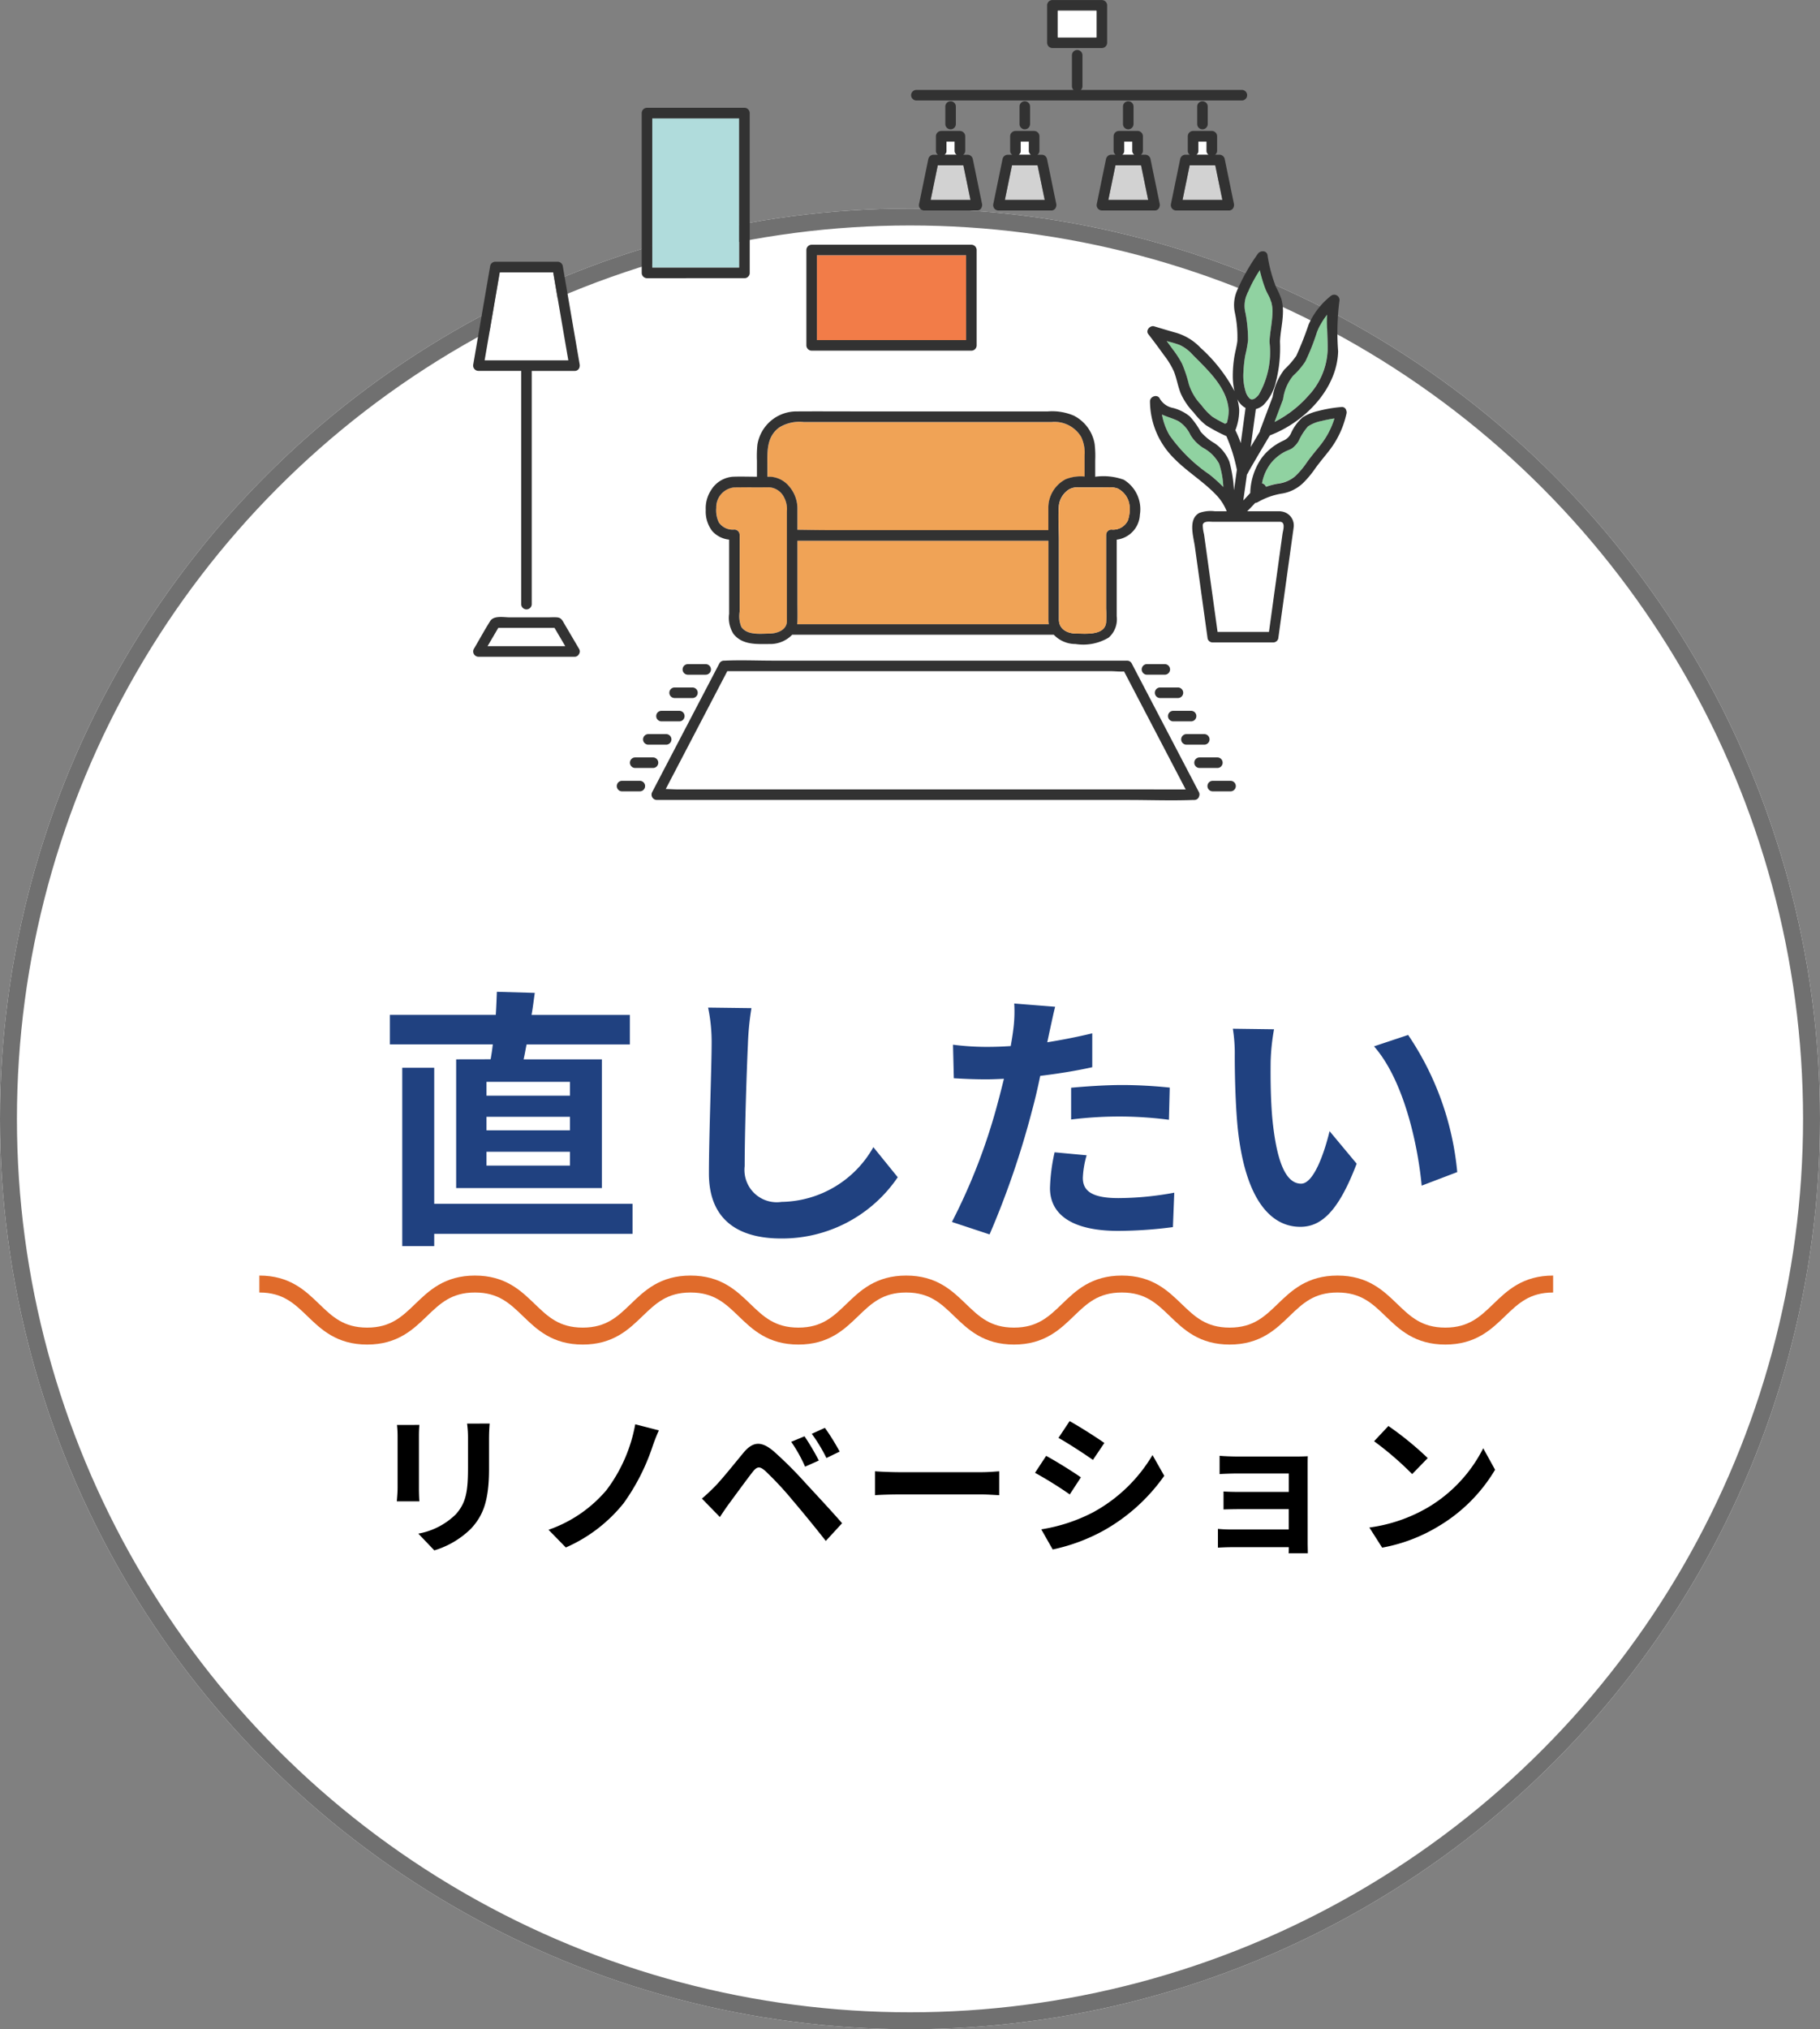 <svg xmlns="http://www.w3.org/2000/svg" width="107.49" height="119.8" viewBox="0 0 107.49 119.8">
  <rect x="0" y="0" width="107.49" height="119.8" fill="#808080" stroke="none"/>
  <g id="search5-sp" transform="translate(-133.255 -2112.855)">
    <g id="楕円形_329" data-name="楕円形 329" transform="translate(133.255 2125.166)" fill="#fff" stroke="#707070" stroke-width="1">
      <circle cx="53.745" cy="53.745" r="53.745" stroke="none"/>
      <circle cx="53.745" cy="53.745" r="53.245" fill="none"/>
    </g>
    <path id="パス_26807" data-name="パス 26807" d="M-20.912-7.472H-25.84v-.816h4.928Zm0,2.048H-25.84v-.8h4.928Zm0,2.08H-25.84V-4.16h4.928Zm-6.72-6.272v7.6h8.608v-7.6h-4.624c.064-.272.112-.576.176-.88h6.1V-12.24h-5.808c.08-.432.128-.864.192-1.3l-2.24-.064c-.016.416-.032.88-.064,1.36h-6.256V-10.5h6.08c-.032.3-.08.608-.128.88Zm10.416,8.528H-28.928V-9.12h-1.888V1.408h1.888V.688h11.712Zm4.464-11.584a9.948,9.948,0,0,1,.208,2.144c0,1.36-.16,5.52-.16,7.648,0,2.7,1.68,3.84,4.272,3.84a8.246,8.246,0,0,0,6.88-3.616l-1.44-1.776A6.326,6.326,0,0,1-8.416-1.2a1.907,1.907,0,0,1-2.176-2.112c0-1.968.112-5.52.192-7.216a16.261,16.261,0,0,1,.208-2.112ZM8.688-6.064a23.279,23.279,0,0,1,3.056-.176,22.887,22.887,0,0,1,2.72.192l.048-1.9A27.509,27.509,0,0,0,11.728-8.1c-1.024,0-2.16.08-3.04.16Zm1.248-5.088c-.864.208-1.76.384-2.656.528l.128-.608c.08-.352.224-1.056.336-1.488l-2.416-.192a8.226,8.226,0,0,1-.064,1.6q-.048.384-.144.912c-.48.032-.944.048-1.408.048a15.6,15.6,0,0,1-2-.128L1.76-8.5c.56.032,1.152.064,1.92.064.32,0,.672-.016,1.04-.032-.112.448-.224.9-.336,1.312A34.935,34.935,0,0,1,1.648-.016L3.872.72A51.1,51.1,0,0,0,6.384-6.608c.176-.64.336-1.344.48-2.032,1.056-.128,2.128-.3,3.072-.512ZM7.712-4.128A10.875,10.875,0,0,0,7.44-2.016C7.44-.416,8.8.512,11.472.512A25.355,25.355,0,0,0,14.7.288l.08-2.032a18.369,18.369,0,0,1-3.3.32c-1.7,0-2.1-.512-2.1-1.2a5.482,5.482,0,0,1,.224-1.328Zm12.96-7.264-2.432-.032a9.183,9.183,0,0,1,.112,1.6c0,.976.032,2.816.176,4.272C18.976-1.3,20.5.272,22.224.272,23.5.272,24.5-.7,25.552-3.456l-1.6-1.92c-.3,1.248-.928,3.1-1.68,3.1-.992,0-1.472-1.552-1.7-3.84-.1-1.136-.112-2.336-.1-3.36A12.555,12.555,0,0,1,20.672-11.392Zm7.92.336-2.016.672C28.3-8.432,29.152-4.7,29.392-2.16l2.1-.8A17.269,17.269,0,0,0,28.592-11.056Z" transform="translate(187.828 2185.012)" fill="#204180"/>
    <path id="パス_26808" data-name="パス 26808" d="M-31.815-6.9a6.121,6.121,0,0,1,.036.684v3.033c0,.27-.036.621-.045.792h1.332c-.018-.207-.027-.558-.027-.783V-6.219c0-.288.009-.486.027-.684Zm4.14-.081a6.349,6.349,0,0,1,.054.9v1.71c0,1.4-.117,2.079-.729,2.754A4.212,4.212,0,0,1-30.555-.486l.945.99A5.228,5.228,0,0,0-27.423-.8c.666-.738,1.044-1.566,1.044-3.5V-6.084c0-.36.018-.648.036-.9Zm11.331.4-1.4-.36a9.134,9.134,0,0,1-1.7,3.888,7.845,7.845,0,0,1-3.42,2.34L-21.843.333a9,9,0,0,0,3.411-2.61,12.481,12.481,0,0,0,1.692-3.3A10.531,10.531,0,0,1-16.344-6.588Zm8.595.351-.783.324a8.484,8.484,0,0,1,.819,1.467L-6.9-4.8A14.361,14.361,0,0,0-7.749-6.237Zm1.206-.5-.774.351A9.416,9.416,0,0,1-6.453-4.95l.783-.378A13.1,13.1,0,0,0-6.543-6.732Zm-7.263,4.176,1.062,1.089c.153-.234.369-.558.576-.837C-11.8-2.8-11.151-3.69-10.8-4.14c.261-.324.414-.324.729-.054A19.658,19.658,0,0,1-8.415-2.412c.531.621,1.35,1.62,1.926,2.358L-5.526-1.1c-.648-.747-1.611-1.773-2.214-2.43A23.424,23.424,0,0,0-9.576-5.355c-.738-.621-1.224-.558-1.764.081-.612.738-1.314,1.62-1.728,2.034C-13.338-2.97-13.536-2.781-13.806-2.556Zm10.224-.2c.333-.027.936-.045,1.449-.045H2.7c.378,0,.837.036,1.053.045V-4.167c-.234.018-.639.054-1.053.054H-2.133c-.468,0-1.125-.027-1.449-.054ZM7.911-7.128l-.657.99c.594.333,1.53.945,2.034,1.3l.675-1C9.5-6.165,8.505-6.8,7.911-7.128ZM6.237-.738,6.912.45A10.951,10.951,0,0,0,9.918-.666,10.867,10.867,0,0,0,13.5-3.9l-.693-1.224a9.174,9.174,0,0,1-3.5,3.375A9.987,9.987,0,0,1,6.237-.738Zm.288-4.338-.657,1A23.505,23.505,0,0,1,7.92-2.8l.657-1.008C8.118-4.131,7.128-4.752,6.525-5.076Zm15.444.621c0-.189,0-.486.009-.6-.144.009-.477.018-.693.018h-3.4c-.333,0-.882-.018-1.116-.045V-4c.216-.018.783-.036,1.116-.036h2.97v1.089H17.982c-.342,0-.747-.009-.981-.027v1.062c.207-.009.639-.018.981-.018h2.871v1.2h-3.4a7.722,7.722,0,0,1-.783-.036V.342c.153-.009.522-.027.774-.027h3.411c0,.135,0,.279-.009.36h1.134c0-.162-.009-.468-.009-.612Zm4.77-2.385-.846.9A18.713,18.713,0,0,1,28.143-4l.918-.945A18.9,18.9,0,0,0,26.739-6.84ZM25.614-.846,26.37.342A9.747,9.747,0,0,0,29.709-.927a9.57,9.57,0,0,0,3.33-3.33l-.7-1.269a8.534,8.534,0,0,1-3.276,3.5A9.276,9.276,0,0,1,25.614-.846Z" transform="translate(188.516 2203.882)"/>
    <g id="グループ_8996" data-name="グループ 8996" transform="translate(161.196 2112.855)">
      <g id="グループ_8854" data-name="グループ 8854" transform="translate(0 15.453)">
        <path id="パス_20851" data-name="パス 20851" d="M-222.991,2852.688l-.085.495-.809,4.7h4.944l-.057-.33-.837-4.87Z" transform="translate(224.563 -2852.066)" fill="#fff"/>
        <path id="パス_20852" data-name="パス 20852" d="M-234.4,2849.131h2.529V2862.9a.311.311,0,0,0,.622,0v-13.767h2.529a.288.288,0,0,0,.3-.258.333.333,0,0,0,0-.136l-.877-5.1-.124-.723a.313.313,0,0,0-.3-.229H-233.4a.314.314,0,0,0-.3.229l-.877,5.1-.124.723A.316.316,0,0,0-234.4,2849.131Zm5.312-.622h-4.944l.809-4.7.085-.495h3.156l.837,4.87Z" transform="translate(234.713 -2842.688)" fill="#323232"/>
        <path id="パス_20853" data-name="パス 20853" d="M-220.422,3190.048l-.635,1.082h4.592l-.635-1.082Z" transform="translate(221.911 -3168.433)" fill="#fff"/>
        <path id="パス_20854" data-name="パス 20854" d="M-234.472,3182.023h5.679a.283.283,0,0,0,.263-.154.281.281,0,0,0,.006-.314l-.889-1.513c-.1-.178-.176-.326-.408-.345-.191-.015-.39,0-.582,0h-2.2c-.356,0-.95-.128-1.168.217-.339.536-.643,1.1-.964,1.642A.314.314,0,0,0-234.472,3182.023Zm.719-.623h-.176l.635-1.082h3.321l.635,1.082Z" transform="translate(234.782 -3158.703)" fill="#323232"/>
      </g>
      <g id="グループ_8855" data-name="グループ 8855" transform="translate(42.712 8.355)">
        <path id="パス_20855" data-name="パス 20855" d="M452.206,2729.165v-.539h-.486v.539a.283.283,0,0,1-.122.244h.73A.283.283,0,0,1,452.206,2729.165Z" transform="translate(-451.598 -2728.626)" fill="#fff"/>
      </g>
      <g id="グループ_8856" data-name="グループ 8856" transform="translate(38.33 8.355)">
        <path id="パス_20856" data-name="パス 20856" d="M381.782,2729.165v-.539H381.3v.539a.283.283,0,0,1-.122.244h.73A.283.283,0,0,1,381.782,2729.165Z" transform="translate(-381.174 -2728.626)" fill="#fff"/>
      </g>
      <g id="グループ_8857" data-name="グループ 8857" transform="translate(32.219 8.355)">
        <path id="パス_20857" data-name="パス 20857" d="M283.583,2729.165v-.539H283.1v.539a.283.283,0,0,1-.122.244h.73A.283.283,0,0,1,283.583,2729.165Z" transform="translate(-282.975 -2728.626)" fill="#fff"/>
      </g>
      <g id="グループ_8858" data-name="グループ 8858" transform="translate(27.837 8.355)">
        <path id="パス_20858" data-name="パス 20858" d="M213.16,2729.165v-.539h-.486v.539a.283.283,0,0,1-.122.244h.73A.283.283,0,0,1,213.16,2729.165Z" transform="translate(-212.552 -2728.626)" fill="#fff"/>
      </g>
      <g id="グループ_8859" data-name="グループ 8859" transform="translate(34.048 0.293)">
        <ellipse id="楕円形_327" data-name="楕円形 327" cx="1.626" cy="1.124" rx="1.626" ry="1.124" transform="translate(0 0)" fill="#fff"/>
      </g>
      <g id="グループ_8860" data-name="グループ 8860" transform="translate(45.021 23.563)">
        <path id="パス_20859" data-name="パス 20859" d="M488.833,2973.037l-.006-.012a3.247,3.247,0,0,1,.107.614.338.338,0,0,1,0,.046.346.346,0,0,1,0,.054,3.212,3.212,0,0,1-.225,1.123,5.949,5.949,0,0,1,.315.763l.284-2.079A1.112,1.112,0,0,1,488.833,2973.037Z" transform="translate(-488.711 -2973.025)" fill="#fff"/>
      </g>
      <g id="グループ_8861" data-name="グループ 8861" transform="translate(11.378 39.624)">
        <path id="パス_20860" data-name="パス 20860" d="M-21.482,3237.613l-3.382-6.474c-.259.021-.548-.017-.8-.017H-48.295l-.421.806-3.214,6.152c.257,0,.52.025.764.025h29.941Z" transform="translate(51.93 -3231.122)" fill="#fff"/>
      </g>
      <g id="グループ_8862" data-name="グループ 8862" transform="translate(43.088 30.797)">
        <path id="パス_20861" data-name="パス 20861" d="M462.228,3089.282h-3.963c-.189,0-.579-.071-.615.191a2.319,2.319,0,0,0,.076.546l.168,1.211.631,4.553h3.036l.085-.616.5-3.627.213-1.539C462.389,3089.8,462.559,3089.309,462.228,3089.282Z" transform="translate(-457.646 -3089.273)" fill="#fff"/>
      </g>
      <path id="パス_20862" data-name="パス 20862" d="M200.5,2644.338h-9.514a.287.287,0,0,0,.1-.224v-1.822a.311.311,0,0,0-.622,0v1.822a.287.287,0,0,0,.1.224h-9.287a.311.311,0,0,0,0,.622H200.5A.311.311,0,0,0,200.5,2644.338Z" transform="translate(-155.096 -2639.029)" fill="#323232"/>
      <path id="パス_20863" data-name="パス 20863" d="M214.037,2691.942v-1.034a.311.311,0,0,0-.622,0v1.034A.311.311,0,0,0,214.037,2691.942Z" transform="translate(-185.525 -2684.619)" fill="#323232"/>
      <path id="パス_20864" data-name="パス 20864" d="M284.461,2691.942v-1.034a.311.311,0,0,0-.622,0v1.034A.311.311,0,0,0,284.461,2691.942Z" transform="translate(-251.566 -2684.619)" fill="#323232"/>
      <path id="パス_20865" data-name="パス 20865" d="M199.932,2751.205l-.421,2.045h2.353l-.421-2.045Z" transform="translate(-172.486 -2741.445)" fill="#d2d2d2"/>
      <path id="パス_20866" data-name="パス 20866" d="M189,2720.26l-.549,2.667a.316.316,0,0,0,.3.394h3.115a.284.284,0,0,0,.286-.211.315.315,0,0,0,.014-.183l-.549-2.667a.314.314,0,0,0-.3-.229h-.265a.283.283,0,0,0,.122-.244v-.85a.316.316,0,0,0-.311-.311h-1.109a.316.316,0,0,0-.311.311v.85a.282.282,0,0,0,.122.244H189.3A.315.315,0,0,0,189,2720.26Zm.132,2.438.421-2.045h1.511l.421,2.045Zm.933-2.911v-.539h.486v.539a.282.282,0,0,0,.122.244h-.73A.283.283,0,0,0,190.068,2719.787Z" transform="translate(-162.109 -2710.894)" fill="#323232"/>
      <path id="パス_20867" data-name="パス 20867" d="M270.355,2751.205l-.421,2.045h2.353l-.421-2.045Z" transform="translate(-238.527 -2741.445)" fill="#d2d2d2"/>
      <path id="パス_20868" data-name="パス 20868" d="M259.425,2720.26l-.549,2.667a.316.316,0,0,0,.3.394h3.115a.284.284,0,0,0,.286-.211.314.314,0,0,0,.014-.183l-.549-2.667a.314.314,0,0,0-.3-.229h-.265a.283.283,0,0,0,.122-.244v-.85a.316.316,0,0,0-.311-.311H260.18a.316.316,0,0,0-.311.311v.85a.282.282,0,0,0,.122.244h-.265A.315.315,0,0,0,259.425,2720.26Zm.132,2.438.421-2.045h1.511l.421,2.045Zm.933-2.911v-.539h.486v.539a.282.282,0,0,0,.122.244h-.73A.283.283,0,0,0,260.491,2719.787Z" transform="translate(-228.15 -2710.894)" fill="#323232"/>
      <path id="パス_20869" data-name="パス 20869" d="M382.66,2691.942v-1.034a.311.311,0,0,0-.622,0v1.034A.311.311,0,0,0,382.66,2691.942Z" transform="translate(-343.655 -2684.619)" fill="#323232"/>
      <path id="パス_20870" data-name="パス 20870" d="M453.083,2691.942v-1.034a.311.311,0,0,0-.622,0v1.034A.311.311,0,0,0,453.083,2691.942Z" transform="translate(-409.695 -2684.619)" fill="#323232"/>
      <path id="パス_20871" data-name="パス 20871" d="M368.133,2753.25h2.353l-.421-2.045h-1.511Z" transform="translate(-330.615 -2741.445)" fill="#d2d2d2"/>
      <path id="パス_20872" data-name="パス 20872" d="M360.776,2723.109a.315.315,0,0,0,.014-.183l-.549-2.667a.314.314,0,0,0-.3-.229h-.265a.283.283,0,0,0,.122-.244v-.85a.316.316,0,0,0-.311-.311h-1.109a.316.316,0,0,0-.311.311v.85a.282.282,0,0,0,.122.244h-.265a.315.315,0,0,0-.3.229l-.549,2.667a.316.316,0,0,0,.3.394h3.115A.284.284,0,0,0,360.776,2723.109Zm-1.088-2.456.421,2.045h-2.353l.421-2.045Zm-1-.866v-.539h.486v.539a.282.282,0,0,0,.122.244h-.73A.282.282,0,0,0,358.69,2719.787Z" transform="translate(-320.238 -2710.894)" fill="#323232"/>
      <path id="パス_20873" data-name="パス 20873" d="M438.977,2751.205l-.421,2.045h2.353l-.421-2.045Z" transform="translate(-396.656 -2741.445)" fill="#d2d2d2"/>
      <path id="パス_20874" data-name="パス 20874" d="M430.914,2723.32a.284.284,0,0,0,.286-.211.315.315,0,0,0,.014-.183l-.549-2.667a.315.315,0,0,0-.3-.229H430.1a.283.283,0,0,0,.122-.244v-.85a.316.316,0,0,0-.311-.311H428.8a.316.316,0,0,0-.311.311v.85a.282.282,0,0,0,.122.244h-.265a.315.315,0,0,0-.3.229l-.549,2.667a.316.316,0,0,0,.3.394Zm-2.734-.622.421-2.045h1.511l.421,2.045Zm.933-2.911v-.539h.486v.539a.282.282,0,0,0,.122.244h-.73A.283.283,0,0,0,429.113,2719.787Z" transform="translate(-386.279 -2710.894)" fill="#323232"/>
      <path id="パス_20875" data-name="パス 20875" d="M313.251,2597.2a.316.316,0,0,0,.311-.311v-2.212a.316.316,0,0,0-.311-.311h-2.922a.312.312,0,0,0-.311.311v2.212a.316.316,0,0,0,.311.311Zm-2.611-2.211h2.3v1.589h-2.3Z" transform="translate(-276.115 -2594.363)" fill="#323232"/>
      <path id="パス_20876" data-name="パス 20876" d="M528.322,2893.77a13.306,13.306,0,0,1-.683,1.729,4.308,4.308,0,0,1-.731.858,2.728,2.728,0,0,0-.582,1.329.661.661,0,0,1-.051.17l-.462,1.229a6.706,6.706,0,0,0,2-1.552,4.17,4.17,0,0,0,1.136-2.666c.014-.715-.06-1.421-.028-2.127A3.873,3.873,0,0,0,528.322,2893.77Z" transform="translate(-478.483 -2874.173)" fill="#90d2a1"/>
      <path id="パス_20877" data-name="パス 20877" d="M426.213,2922.392a7.869,7.869,0,0,0,.748.414.353.353,0,0,1,.1-.049,2.608,2.608,0,0,0,.111-.746c-.085-1.361-1.261-2.4-2.155-3.309a2.3,2.3,0,0,0-.74-.548,5.664,5.664,0,0,0-.611-.186l-.155-.046c.117.158.234.317.349.477a6.04,6.04,0,0,1,.557.857,7.926,7.926,0,0,1,.4,1.219,3.138,3.138,0,0,0,.738,1.229A3.628,3.628,0,0,0,426.213,2922.392Z" transform="translate(-382.55 -2897.787)" fill="#90d2a1"/>
      <path id="パス_20878" data-name="パス 20878" d="M497.626,2851.577a7.859,7.859,0,0,1-.34-1.133,7.881,7.881,0,0,0-.817,1.581,1.735,1.735,0,0,0-.028.976,8.515,8.515,0,0,1,.149,1.592,7.412,7.412,0,0,1-.163.888,7.122,7.122,0,0,0-.105.928,3.217,3.217,0,0,0,.144,1.278.937.937,0,0,0,.19.318.247.247,0,0,0,.144.083.326.326,0,0,0,.184-.053.962.962,0,0,0,.24-.228,5.021,5.021,0,0,0,.635-3.083.593.593,0,0,1,0-.1c.029-.545.156-1.081.171-1.627a2.05,2.05,0,0,0-.125-.831C497.824,2851.964,497.706,2851.781,497.626,2851.577Z" transform="translate(-450.82 -2834.509)" fill="#90d2a1"/>
      <path id="パス_20879" data-name="パス 20879" d="M422.659,2991.906a5.1,5.1,0,0,0-.244-1.37,2.324,2.324,0,0,0-.942-.939,2.327,2.327,0,0,1-.753-.762,1.921,1.921,0,0,0-.711-.817c-.316-.162-.666-.246-.973-.391a3.752,3.752,0,0,0,.46,1.247,9.268,9.268,0,0,0,2.34,2.292A8.757,8.757,0,0,1,422.659,2991.906Z" transform="translate(-378.351 -2963.155)" fill="#90d2a1"/>
      <path id="パス_20880" data-name="パス 20880" d="M517.472,2992.862a4.755,4.755,0,0,0,.816-1.56,7.546,7.546,0,0,0-.765.152,2.116,2.116,0,0,0-.8.321,3.466,3.466,0,0,0-.543.846,1.45,1.45,0,0,1-.39.443c-.147.09-.325.141-.477.227a2.676,2.676,0,0,0-.771.641,2.742,2.742,0,0,0-.532,1.2.347.347,0,0,1,.235.2,4.37,4.37,0,0,1,.683-.181,1.934,1.934,0,0,0,1.017-.422,4.724,4.724,0,0,0,.708-.828C516.909,2993.544,517.194,2993.213,517.472,2992.862Z" transform="translate(-467.411 -2966.602)" fill="#90d2a1"/>
      <path id="パス_20881" data-name="パス 20881" d="M416.739,2842.012a8.239,8.239,0,0,0-1.419.243,2.879,2.879,0,0,0-.885.366,2.748,2.748,0,0,0-.694.953.837.837,0,0,1-.393.4,3.575,3.575,0,0,0-.522.285,3.231,3.231,0,0,0-.814.766,3.789,3.789,0,0,0-.672,2.063c-.134.149-.27.3-.41.442q.108-.764.214-1.528a.335.335,0,0,0,.053-.1c-.047.127.029-.046.052-.086.058-.105.118-.209.178-.313.163-.282.328-.562.493-.842q.288-.487.579-.973c2.037-.771,3.972-2.726,4.032-4.965a14.453,14.453,0,0,1,.074-2.956.314.314,0,0,0-.52-.3,4.438,4.438,0,0,0-1.3,1.685,18.911,18.911,0,0,1-.728,1.842,5.071,5.071,0,0,1-.707.811,3.593,3.593,0,0,0-.688,1.61l-.737,1.961a.247.247,0,0,0-.016.085q-.273.457-.544.915.153-1.121.306-2.241a1.077,1.077,0,0,0,.472-.266,2.858,2.858,0,0,0,.706-1.32,8.035,8.035,0,0,0,.247-2.394c.023-.565.159-1.12.174-1.686a2.8,2.8,0,0,0-.093-.838,5.431,5.431,0,0,0-.311-.691,8.533,8.533,0,0,1-.507-1.9c-.052-.285-.432-.275-.569-.074a11.768,11.768,0,0,0-1.254,2.231,2.143,2.143,0,0,0-.111,1.213,6.854,6.854,0,0,1,.155,1.712c-.043.342-.147.681-.194,1.025a7.133,7.133,0,0,0-.077.99,4.03,4.03,0,0,0,.1.938,9.324,9.324,0,0,0-2-2.554,3.244,3.244,0,0,0-1.549-.918c-.4-.115-.8-.234-1.192-.353-.239-.072-.523.235-.351.457.313.405.62.816.918,1.233a4.691,4.691,0,0,1,.6.982c.164.42.232.871.4,1.29a3.9,3.9,0,0,0,.767,1.126,4.211,4.211,0,0,0,.715.744,9.117,9.117,0,0,0,1.213.649h0a9.763,9.763,0,0,1,.62,1.986q-.083.6-.167,1.2l-.009-.054a7.826,7.826,0,0,0-.264-1.619,2.362,2.362,0,0,0-.874-1.091,3.128,3.128,0,0,1-.832-.693,4.229,4.229,0,0,0-.642-.9,2.632,2.632,0,0,0-.963-.487,1.156,1.156,0,0,1-.8-.552c-.135-.288-.582-.136-.58.157a4.765,4.765,0,0,0,1.391,3.337c.753.78,1.695,1.345,2.451,2.119a2.985,2.985,0,0,1,.689,1.033h-.7a1.957,1.957,0,0,0-.919.1c-.677.372-.346,1.385-.261,1.992l.445,3.211.307,2.214a.311.311,0,0,0,.3.229h3.572a.313.313,0,0,0,.3-.229l.864-6.232c.014-.1.03-.2.042-.305a.834.834,0,0,0-.723-.969.345.345,0,0,0-.083-.01.362.362,0,0,0-.051,0h-1.886c.164-.158.322-.325.476-.494a.293.293,0,0,0,.148-.042,4.167,4.167,0,0,1,1.445-.512,2.345,2.345,0,0,0,1.214-.6,5.688,5.688,0,0,0,.73-.87c.28-.391.593-.75.885-1.132a5.431,5.431,0,0,0,.967-2.111.307.307,0,0,0-.01-.183A.256.256,0,0,0,416.739,2842.012Zm-.829-3.333a4.171,4.171,0,0,1-1.136,2.667,6.712,6.712,0,0,1-2,1.551l.462-1.229a.661.661,0,0,0,.051-.17,2.726,2.726,0,0,1,.582-1.328,4.3,4.3,0,0,0,.731-.858,13.314,13.314,0,0,0,.683-1.729,3.881,3.881,0,0,1,.6-1.03C415.85,2837.258,415.924,2837.964,415.91,2838.679Zm-9.324,5.024a3.753,3.753,0,0,1-.46-1.247c.306.146.656.229.973.392a1.92,1.92,0,0,1,.711.817,2.329,2.329,0,0,0,.753.762,2.319,2.319,0,0,1,.942.939,5.1,5.1,0,0,1,.244,1.37,8.754,8.754,0,0,0-.822-.741A9.267,9.267,0,0,1,406.586,2843.7Zm6.065-7.231c-.015.546-.141,1.082-.171,1.627a.342.342,0,0,0,0,.059.347.347,0,0,0,0,.042,5.021,5.021,0,0,1-.635,3.083.962.962,0,0,1-.24.228.323.323,0,0,1-.184.053.246.246,0,0,1-.144-.083.936.936,0,0,1-.19-.318,3.217,3.217,0,0,1-.144-1.278,7.121,7.121,0,0,1,.105-.928,7.433,7.433,0,0,0,.163-.888,8.515,8.515,0,0,0-.149-1.592,1.734,1.734,0,0,1,.028-.975,7.869,7.869,0,0,1,.817-1.581,7.863,7.863,0,0,0,.34,1.133c.08.2.2.387.279.588A2.051,2.051,0,0,1,412.651,2836.472Zm-5.34,2.98a6.037,6.037,0,0,0-.557-.857c-.115-.16-.232-.318-.349-.477l.155.046a5.6,5.6,0,0,1,.611.186,2.3,2.3,0,0,1,.74.548c.893.911,2.07,1.949,2.155,3.309a2.608,2.608,0,0,1-.111.747.359.359,0,0,0-.1.049,7.874,7.874,0,0,1-.748-.413,3.632,3.632,0,0,1-.654-.689,3.136,3.136,0,0,1-.738-1.229A7.914,7.914,0,0,0,407.311,2839.453Zm3.151,3.932a3.213,3.213,0,0,0,.225-1.123.36.36,0,0,0,0-.054.352.352,0,0,0,0-.045,3.264,3.264,0,0,0-.107-.614l.006.013a1.109,1.109,0,0,0,.477.507l-.284,2.08A5.926,5.926,0,0,0,410.462,2843.384Zm2.782,6.125-.213,1.539-.5,3.627-.085.616h-3.036l-.631-4.553-.168-1.211a2.321,2.321,0,0,1-.076-.546c.035-.262.426-.191.615-.191h3.963C413.442,2848.817,413.271,2849.311,413.244,2849.51Zm.727-3.389a1.936,1.936,0,0,1-1.017.422,4.4,4.4,0,0,0-.683.181.348.348,0,0,0-.235-.205,2.742,2.742,0,0,1,.532-1.2,2.667,2.667,0,0,1,.771-.641c.152-.086.33-.137.477-.228a1.444,1.444,0,0,0,.39-.443,3.46,3.46,0,0,1,.543-.846,2.12,2.12,0,0,1,.8-.321,7.483,7.483,0,0,1,.765-.152,4.754,4.754,0,0,1-.816,1.559c-.278.351-.563.682-.822,1.048A4.7,4.7,0,0,1,413.971,2846.121Z" transform="translate(-365.441 -2817.984)" fill="#323232"/>
      <path id="パス_20882" data-name="パス 20882" d="M44.718,2997.989a1.552,1.552,0,0,1,1.107.554,2.009,2.009,0,0,1,.5,1.391v1.188c.645.006,1.289.019,1.931.019H61.147v-.2c0-.392,0-.783,0-1.175a1.9,1.9,0,0,1,1.031-1.633,2.42,2.42,0,0,1,1.109-.158v-1.246a2.152,2.152,0,0,0-.2-1.091,1.83,1.83,0,0,0-1.743-.881H46.7a2.289,2.289,0,0,0-1.433.31c-.826.586-.709,1.551-.709,2.435q0,.243,0,.487C44.608,2997.986,44.663,2997.987,44.718,2997.989Z" transform="translate(-27.167 -2969.838)" fill="#f0a356"/>
      <path id="パス_20883" data-name="パス 20883" d="M87.635,3112.093c0-.481,0-.962,0-1.443V3107.4H72.81v3.678c0,.36.012.723,0,1.084a1.354,1.354,0,0,1-.016.165H87.655A1.435,1.435,0,0,1,87.635,3112.093Z" transform="translate(-53.654 -3075.473)" fill="#f0a356"/>
      <path id="パス_20884" data-name="パス 20884" d="M-3.927,3057.892a1.633,1.633,0,0,0,.155.862,1,1,0,0,0,.915.418.316.316,0,0,1,.311.311v4.531a1.687,1.687,0,0,0,.1.906c.358.518,1.166.39,1.71.39.412-.012.945-.2.979-.681.006-.077,0-.157,0-.235v-6.3a1.468,1.468,0,0,0-.174-.845,1.061,1.061,0,0,0-.82-.57c-.176-.009-.355,0-.531,0-.529,0-1.058-.006-1.587,0A1.175,1.175,0,0,0-3.927,3057.892Z" transform="translate(18.293 -3027.908)" fill="#f0a356"/>
      <path id="パス_20885" data-name="パス 20885" d="M-12.549,2996.636a1.764,1.764,0,0,0,.253,1.195c.533.681,1.407.6,2.177.6a1.8,1.8,0,0,0,1.295-.549H6.623a1.765,1.765,0,0,0,1.287.549,2.922,2.922,0,0,0,1.96-.382,1.438,1.438,0,0,0,.47-1.256v-4.523a1.559,1.559,0,0,0,1.37-1.477,2.037,2.037,0,0,0-.95-2.06,3.525,3.525,0,0,0-1.689-.176q0-.484,0-.968a6.129,6.129,0,0,0-.034-.967,2.311,2.311,0,0,0-1.227-1.672,3.259,3.259,0,0,0-1.539-.251H-4.875c-1.225,0-2.45-.008-3.675,0a2.337,2.337,0,0,0-2.33,1.964,6.624,6.624,0,0,0-.028.949v.943c-.473,0-.949-.018-1.421,0a1.648,1.648,0,0,0-1.278.777,1.96,1.96,0,0,0-.324,1.188,1.9,1.9,0,0,0,.38,1.24,1.545,1.545,0,0,0,1,.508v4.362Zm1.884-7.453c.176,0,.355-.009.531,0a1.06,1.06,0,0,1,.82.57,1.468,1.468,0,0,1,.174.845v6.3c0,.077.006.157,0,.235-.034.478-.568.669-.979.681-.544,0-1.352.128-1.71-.39a1.687,1.687,0,0,1-.1-.906v-4.531a.316.316,0,0,0-.311-.311,1,1,0,0,1-.915-.418,1.632,1.632,0,0,1-.155-.862,1.175,1.175,0,0,1,1.055-1.21C-11.723,2989.177-11.193,2989.183-10.664,2989.183Zm1.089-3.547a2.289,2.289,0,0,1,1.433-.311H6.5a1.831,1.831,0,0,1,1.743.881,2.151,2.151,0,0,1,.2,1.09v1.246a2.417,2.417,0,0,0-1.109.157,1.9,1.9,0,0,0-1.031,1.634c0,.392,0,.783,0,1.175v.2H-6.586c-.642,0-1.286-.013-1.931-.02v-1.188a2.01,2.01,0,0,0-.5-1.391,1.553,1.553,0,0,0-1.107-.554c-.055,0-.11,0-.165,0q0-.244,0-.487C-10.284,2987.187-10.4,2986.222-9.575,2985.636Zm19.348,3.547a1.554,1.554,0,0,1,.6.056,1.284,1.284,0,0,1,.721,1,2.012,2.012,0,0,1-.1.907.967.967,0,0,1-.971.528.316.316,0,0,0-.311.311v4.355a7.462,7.462,0,0,1,0,.824c-.09.792-1.247.647-1.806.647-.525-.015-.979-.28-.979-.827v-4.674c0-.683-.056-1.391,0-2.072a1.307,1.307,0,0,1,.617-.946,1.013,1.013,0,0,1,.56-.109ZM-.45,2997.262H-8.533a1.351,1.351,0,0,0,.016-.165c.012-.361,0-.723,0-1.084v-3.678H6.308v3.252c0,.481,0,.962,0,1.443a1.431,1.431,0,0,0,.021.232H-.45Z" transform="translate(27.672 -2960.41)" fill="#323232"/>
      <path id="パス_20886" data-name="パス 20886" d="M322.095,3056.7a1.018,1.018,0,0,0-.56.109,1.308,1.308,0,0,0-.617.946c-.057.681,0,1.39,0,2.073v4.674c0,.547.455.812.979.827.559,0,1.716.144,1.806-.648a7.463,7.463,0,0,0,0-.824V3059.5a.316.316,0,0,1,.311-.311.967.967,0,0,0,.971-.528,2.012,2.012,0,0,0,.1-.907,1.284,1.284,0,0,0-.721-1,1.554,1.554,0,0,0-.6-.056Z" transform="translate(-286.314 -3027.924)" fill="#f0a356"/>
      <path id="パス_20887" data-name="パス 20887" d="M-32.992,3228.59l-3.472-6.645-.5-.959a.309.309,0,0,0-.269-.154H-58.1c-.961,0-1.934-.043-2.895,0h-.042a.309.309,0,0,0-.269.154l-3.472,6.645-.5.959a.315.315,0,0,0,.269.468h27.833c1.281,0,2.574.049,3.854,0a.294.294,0,0,0,.065,0,.284.284,0,0,0,.278-.214A.3.3,0,0,0-32.992,3228.59Zm-3.444-.154H-63.715c-.244,0-.507-.021-.764-.024l3.214-6.152.421-.805h22.634c.248,0,.537.037.8.017l3.382,6.474.257.491Z" transform="translate(75.857 -3181.83)" fill="#323232"/>
      <path id="パス_20888" data-name="パス 20888" d="M-64.325,2715.41h4.715v-8.815h-5.135v8.815Z" transform="translate(75.326 -2699.611)" fill="#b0dcdc"/>
      <path id="パス_20889" data-name="パス 20889" d="M-69.408,2706.655h.731a.287.287,0,0,0,.218-.089.288.288,0,0,0,.093-.222v-9.437a.316.316,0,0,0-.311-.311h-5.757a.316.316,0,0,0-.311.311v9.438a.316.316,0,0,0,.311.312Zm-4.715-9.438h5.135v8.816h-5.135v-8.816Z" transform="translate(84.704 -2690.233)" fill="#323232"/>
      <path id="パス_20890" data-name="パス 20890" d="M91.541,2836.513v5.01h8.811v-5.01H91.541Z" transform="translate(-71.235 -2821.444)" fill="#f27c48"/>
      <path id="パス_20891" data-name="パス 20891" d="M81.852,2826.513a.316.316,0,0,0-.311.311v5.633a.316.316,0,0,0,.311.311h9.434a.312.312,0,0,0,.311-.311v-5.633a.316.316,0,0,0-.311-.311H81.852Zm9.123,5.243v.39H82.163v-5.011h8.811Z" transform="translate(-61.857 -2812.066)" fill="#323232"/>
      <path id="パス_20892" data-name="パス 20892" d="M-34.5,3224.465h-1.052a.311.311,0,0,0,0,.623H-34.5A.311.311,0,0,0-34.5,3224.465Z" transform="translate(48.237 -3185.255)" fill="#323232"/>
      <path id="パス_20893" data-name="パス 20893" d="M-46.984,3246.592h-1.053a.311.311,0,0,0,0,.623h1.053A.311.311,0,0,0-46.984,3246.592Z" transform="translate(59.939 -3206.005)" fill="#323232"/>
      <path id="パス_20894" data-name="パス 20894" d="M-59.462,3268.718h-1.052a.311.311,0,0,0,0,.623h1.052A.311.311,0,0,0-59.462,3268.718Z" transform="translate(71.641 -3226.754)" fill="#323232"/>
      <path id="パス_20895" data-name="パス 20895" d="M-72.993,3291.467h1.053a.311.311,0,0,0,0-.623h-1.053A.311.311,0,0,0-72.993,3291.467Z" transform="translate(83.343 -3247.504)" fill="#323232"/>
      <path id="パス_20896" data-name="パス 20896" d="M-85.472,3313.593h1.053a.311.311,0,0,0,0-.622h-1.053A.311.311,0,0,0-85.472,3313.593Z" transform="translate(95.045 -3268.254)" fill="#323232"/>
      <path id="パス_20897" data-name="パス 20897" d="M-96.9,3335.1H-97.95a.311.311,0,0,0,0,.622H-96.9A.311.311,0,0,0-96.9,3335.1Z" transform="translate(106.747 -3289.003)" fill="#323232"/>
      <path id="パス_20898" data-name="パス 20898" d="M400.261,3225.087h1.052a.311.311,0,0,0,0-.623h-1.052A.311.311,0,0,0,400.261,3225.087Z" transform="translate(-360.462 -3185.255)" fill="#323232"/>
      <path id="パス_20899" data-name="パス 20899" d="M413.792,3246.592H412.74a.311.311,0,0,0,0,.623h1.053A.311.311,0,0,0,413.792,3246.592Z" transform="translate(-372.164 -3206.005)" fill="#323232"/>
      <path id="パス_20900" data-name="パス 20900" d="M426.271,3268.718h-1.052a.311.311,0,0,0,0,.623h1.052A.311.311,0,0,0,426.271,3268.718Z" transform="translate(-383.866 -3226.754)" fill="#323232"/>
      <path id="パス_20901" data-name="パス 20901" d="M437.7,3291.467h1.052a.311.311,0,0,0,0-.623H437.7A.311.311,0,0,0,437.7,3291.467Z" transform="translate(-395.568 -3247.504)" fill="#323232"/>
      <path id="パス_20902" data-name="パス 20902" d="M451.228,3312.971h-1.053a.311.311,0,0,0,0,.622h1.053A.311.311,0,0,0,451.228,3312.971Z" transform="translate(-407.27 -3268.254)" fill="#323232"/>
      <path id="パス_20903" data-name="パス 20903" d="M463.707,3335.1h-1.052a.311.311,0,0,0,0,.622h1.052A.311.311,0,0,0,463.707,3335.1Z" transform="translate(-418.972 -3289.003)" fill="#323232"/>
    </g>
    <path id="パス_22030" data-name="パス 22030" d="M3899.356,153.729c3.184,0,3.184,3.073,6.367,3.073s3.184-3.073,6.367-3.073,3.183,3.073,6.365,3.073,3.184-3.073,6.367-3.073,3.185,3.073,6.369,3.073,3.183-3.073,6.367-3.073,3.183,3.073,6.367,3.073,3.184-3.073,6.368-3.073,3.184,3.073,6.369,3.073,3.184-3.073,6.368-3.073,3.184,3.073,6.368,3.073,3.185-3.073,6.369-3.073" transform="translate(-3750.783 2034.932)" fill="none" stroke="#e06b2b" stroke-miterlimit="10" stroke-width="1"/>
  </g>
</svg>
